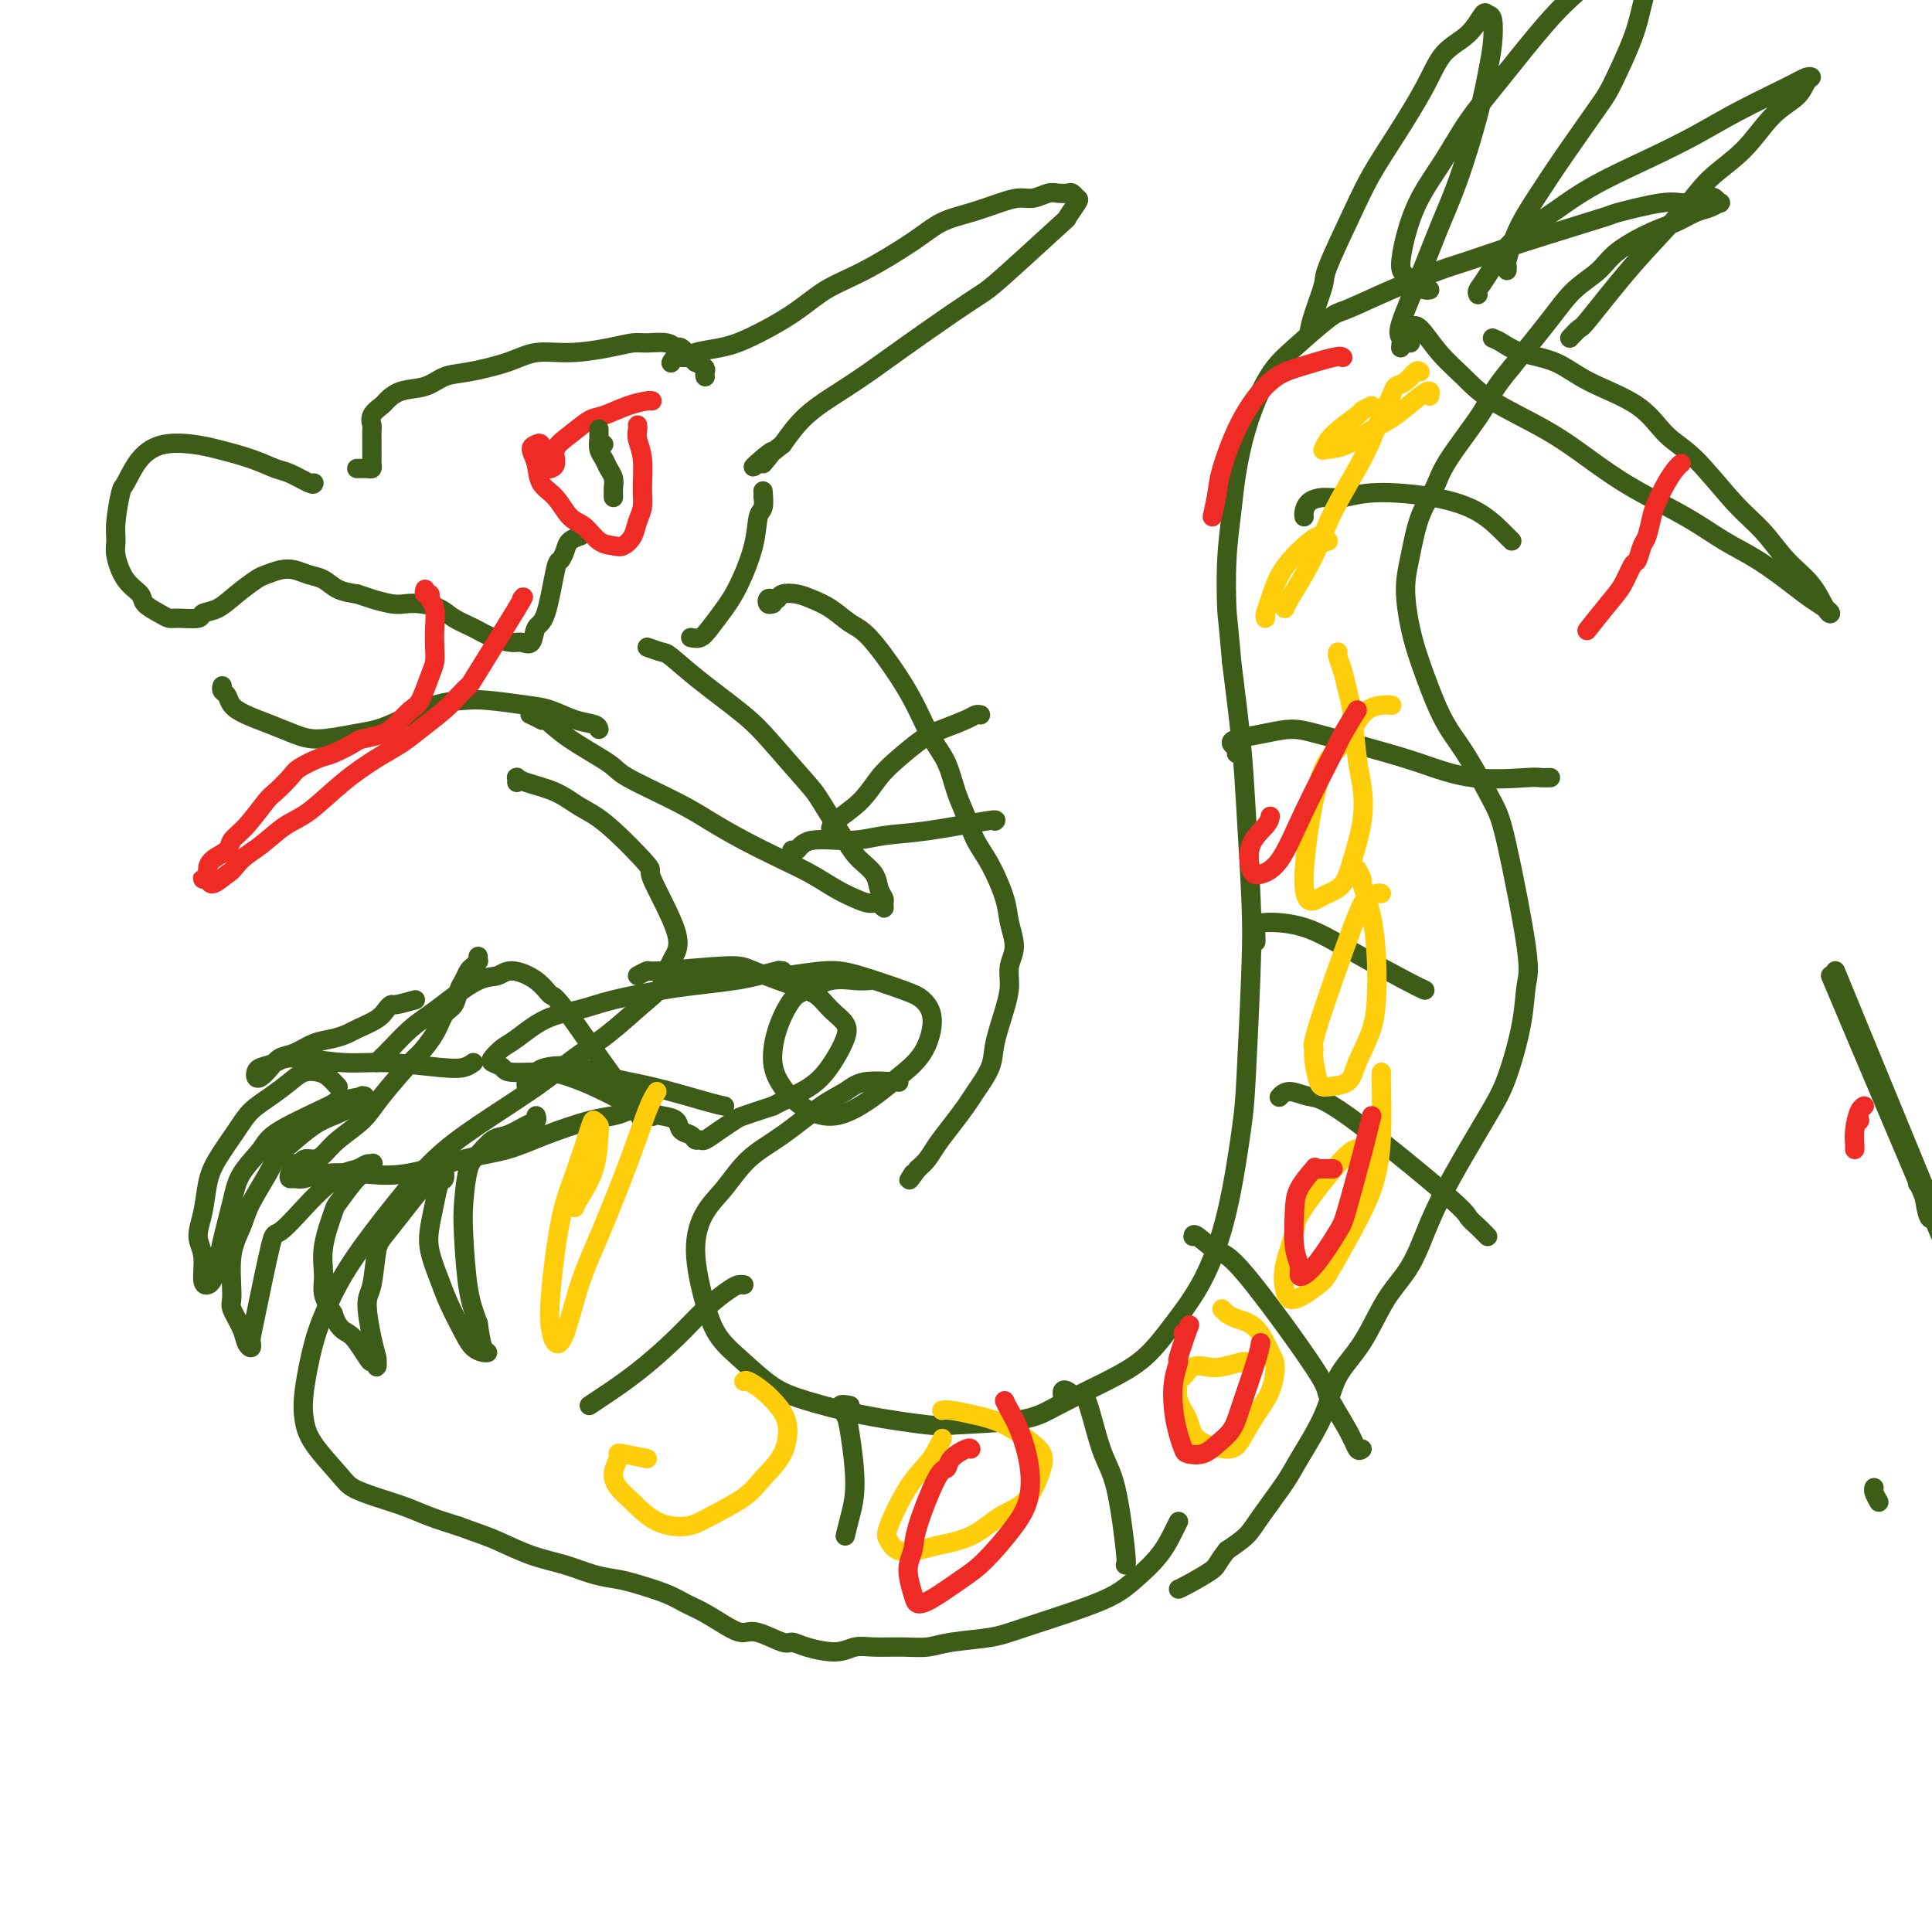 <svg viewBox='0 0 400 400' version='1.1' xmlns='http://www.w3.org/2000/svg' xmlns:xlink='http://www.w3.org/1999/xlink'><g fill='none' stroke='#3D5C18' stroke-width='4' stroke-linecap='round' stroke-linejoin='round'><path d='M397,245c0.337,-0.091 0.674,-0.182 1,1c0.326,1.182 0.641,3.636 1,5c0.359,1.364 0.762,1.637 1,1c0.238,-0.637 0.313,-2.185 0,-3c-0.313,-0.815 -1.012,-0.899 -1,-1c0.012,-0.101 0.734,-0.220 1,0c0.266,0.220 0.076,0.777 0,1c-0.076,0.223 -0.038,0.111 0,0'/><path d='M380,201c15.327,37.295 30.654,74.589 40,97c9.346,22.411 12.711,29.937 0,0c-12.711,-29.937 -41.500,-97.338 -41,-96c0.500,1.338 30.288,71.416 41,97c10.712,25.584 2.348,6.675 -1,0c-3.348,-6.675 -1.682,-1.117 -1,1c0.682,2.117 0.379,0.794 0,1c-0.379,0.206 -0.833,1.940 -1,3c-0.167,1.060 -0.048,1.446 0,2c0.048,0.554 0.024,1.277 0,2'/><path d='M65,100c-0.033,0.209 -0.066,0.417 -1,0c-0.934,-0.417 -2.768,-1.460 -4,-2c-1.232,-0.540 -1.861,-0.577 -3,-1c-1.139,-0.423 -2.787,-1.231 -5,-2c-2.213,-0.769 -4.992,-1.498 -7,-2c-2.008,-0.502 -3.245,-0.777 -5,-1c-1.755,-0.223 -4.029,-0.395 -6,0c-1.971,0.395 -3.638,1.355 -5,3c-1.362,1.645 -2.419,3.975 -3,5c-0.581,1.025 -0.687,0.746 -1,2c-0.313,1.254 -0.833,4.041 -1,6c-0.167,1.959 0.019,3.091 0,4c-0.019,0.909 -0.244,1.595 0,3c0.244,1.405 0.958,3.529 2,5c1.042,1.471 2.412,2.289 3,3c0.588,0.711 0.393,1.316 1,2c0.607,0.684 2.017,1.448 3,2c0.983,0.552 1.540,0.893 2,1c0.460,0.107 0.825,-0.018 2,0c1.175,0.018 3.162,0.180 4,0c0.838,-0.180 0.527,-0.702 1,-1c0.473,-0.298 1.729,-0.370 3,-1c1.271,-0.630 2.556,-1.816 4,-3c1.444,-1.184 3.047,-2.367 4,-3c0.953,-0.633 1.256,-0.718 2,-1c0.744,-0.282 1.931,-0.763 3,-1c1.069,-0.237 2.021,-0.232 3,0c0.979,0.232 1.984,0.691 3,1c1.016,0.309 2.043,0.468 3,1c0.957,0.532 1.845,1.438 3,2c1.155,0.562 2.578,0.781 4,1'/><path d='M74,123c2.952,0.940 2.331,0.790 3,1c0.669,0.210 2.629,0.780 4,1c1.371,0.220 2.155,0.089 3,0c0.845,-0.089 1.751,-0.137 3,0c1.249,0.137 2.842,0.457 4,1c1.158,0.543 1.881,1.307 3,2c1.119,0.693 2.632,1.313 4,2c1.368,0.687 2.589,1.441 4,2c1.411,0.559 3.011,0.921 4,1c0.989,0.079 1.368,-0.127 2,0c0.632,0.127 1.517,0.585 2,0c0.483,-0.585 0.563,-2.215 1,-3c0.437,-0.785 1.229,-0.725 2,-3c0.771,-2.275 1.521,-6.887 2,-9c0.479,-2.113 0.689,-1.729 1,-2c0.311,-0.271 0.724,-1.197 1,-2c0.276,-0.803 0.414,-1.483 1,-2c0.586,-0.517 1.619,-0.870 2,-1c0.381,-0.130 0.109,-0.037 0,0c-0.109,0.037 -0.054,0.019 0,0'/><path d='M112,149c0.221,0.114 0.442,0.228 0,0c-0.442,-0.228 -1.547,-0.797 -2,-1c-0.453,-0.203 -0.254,-0.041 0,0c0.254,0.041 0.565,-0.038 1,0c0.435,0.038 0.996,0.194 2,1c1.004,0.806 2.451,2.263 5,4c2.549,1.737 6.202,3.755 8,5c1.798,1.245 1.743,1.716 4,3c2.257,1.284 6.826,3.382 10,5c3.174,1.618 4.953,2.755 7,4c2.047,1.245 4.361,2.599 7,4c2.639,1.401 5.603,2.849 8,4c2.397,1.151 4.228,2.006 6,3c1.772,0.994 3.484,2.127 5,3c1.516,0.873 2.837,1.485 4,2c1.163,0.515 2.169,0.934 3,1c0.831,0.066 1.487,-0.222 2,0c0.513,0.222 0.882,0.955 1,1c0.118,0.045 -0.016,-0.596 0,-1c0.016,-0.404 0.184,-0.571 0,-1c-0.184,-0.429 -0.718,-1.120 -1,-2c-0.282,-0.880 -0.312,-1.949 -1,-3c-0.688,-1.051 -2.035,-2.083 -3,-3c-0.965,-0.917 -1.548,-1.719 -3,-4c-1.452,-2.281 -3.773,-6.040 -5,-8c-1.227,-1.960 -1.362,-2.119 -3,-4c-1.638,-1.881 -4.780,-5.484 -7,-8c-2.220,-2.516 -3.517,-3.945 -6,-6c-2.483,-2.055 -6.150,-4.736 -9,-7c-2.850,-2.264 -4.883,-4.109 -6,-5c-1.117,-0.891 -1.319,-0.826 -2,-1c-0.681,-0.174 -1.840,-0.587 -3,-1'/><path d='M46,142c-0.099,0.357 -0.198,0.714 0,1c0.198,0.286 0.692,0.500 1,1c0.308,0.500 0.432,1.287 1,2c0.568,0.713 1.582,1.351 3,2c1.418,0.649 3.239,1.310 5,2c1.761,0.690 3.462,1.410 5,2c1.538,0.590 2.913,1.052 5,1c2.087,-0.052 4.887,-0.616 7,-1c2.113,-0.384 3.541,-0.587 5,-1c1.459,-0.413 2.949,-1.036 5,-2c2.051,-0.964 4.662,-2.271 7,-3c2.338,-0.729 4.403,-0.882 6,-1c1.597,-0.118 2.725,-0.200 5,0c2.275,0.200 5.695,0.684 8,1c2.305,0.316 3.494,0.466 5,1c1.506,0.534 3.329,1.451 5,2c1.671,0.549 3.192,0.728 4,1c0.808,0.272 0.904,0.636 1,1'/><path d='M139,75c-0.060,0.120 -0.121,0.240 0,0c0.121,-0.240 0.422,-0.838 1,-1c0.578,-0.162 1.433,0.114 2,0c0.567,-0.114 0.844,-0.617 2,-1c1.156,-0.383 3.189,-0.645 5,-1c1.811,-0.355 3.400,-0.804 6,-2c2.600,-1.196 6.210,-3.139 9,-5c2.790,-1.861 4.761,-3.639 7,-5c2.239,-1.361 4.745,-2.304 8,-4c3.255,-1.696 7.259,-4.143 10,-6c2.741,-1.857 4.217,-3.124 6,-4c1.783,-0.876 3.871,-1.363 6,-2c2.129,-0.637 4.299,-1.425 6,-2c1.701,-0.575 2.932,-0.939 4,-1c1.068,-0.061 1.974,0.179 3,0c1.026,-0.179 2.173,-0.776 3,-1c0.827,-0.224 1.334,-0.073 2,0c0.666,0.073 1.491,0.070 2,0c0.509,-0.070 0.703,-0.206 1,0c0.297,0.206 0.697,0.755 1,1c0.303,0.245 0.508,0.186 0,1c-0.508,0.814 -1.730,2.500 -2,3c-0.270,0.500 0.411,-0.187 -2,2c-2.411,2.187 -7.914,7.250 -11,10c-3.086,2.750 -3.754,3.189 -5,4c-1.246,0.811 -3.070,1.993 -6,4c-2.930,2.007 -6.965,4.839 -10,7c-3.035,2.161 -5.071,3.651 -7,5c-1.929,1.349 -3.750,2.555 -6,4c-2.250,1.445 -4.929,3.127 -7,5c-2.071,1.873 -3.536,3.936 -5,6'/><path d='M162,92c-10.111,8.133 -4.889,3.467 -3,2c1.889,-1.467 0.444,0.267 -1,2'/><path d='M158,103c0.007,-0.339 0.015,-0.678 0,-1c-0.015,-0.322 -0.051,-0.628 0,0c0.051,0.628 0.191,2.190 0,3c-0.191,0.810 -0.712,0.867 -1,2c-0.288,1.133 -0.342,3.341 -1,6c-0.658,2.659 -1.919,5.771 -3,8c-1.081,2.229 -1.980,3.577 -3,5c-1.020,1.423 -2.159,2.922 -3,4c-0.841,1.078 -1.383,1.737 -2,2c-0.617,0.263 -1.308,0.132 -2,0'/><path d='M74,97c-0.119,0.000 -0.238,0.001 0,0c0.238,-0.001 0.834,-0.003 1,0c0.166,0.003 -0.099,0.012 0,0c0.099,-0.012 0.562,-0.043 1,0c0.438,0.043 0.849,0.162 1,0c0.151,-0.162 0.040,-0.606 0,-1c-0.040,-0.394 -0.011,-0.740 0,-1c0.011,-0.260 0.003,-0.436 0,-1c-0.003,-0.564 -0.003,-1.516 0,-2c0.003,-0.484 0.008,-0.501 0,-1c-0.008,-0.499 -0.028,-1.481 0,-2c0.028,-0.519 0.106,-0.577 0,-1c-0.106,-0.423 -0.395,-1.211 0,-2c0.395,-0.789 1.473,-1.577 2,-2c0.527,-0.423 0.503,-0.480 1,-1c0.497,-0.520 1.514,-1.504 3,-2c1.486,-0.496 3.441,-0.505 5,-1c1.559,-0.495 2.721,-1.477 4,-2c1.279,-0.523 2.676,-0.588 5,-1c2.324,-0.412 5.574,-1.172 8,-2c2.426,-0.828 4.027,-1.724 6,-2c1.973,-0.276 4.318,0.069 7,0c2.682,-0.069 5.703,-0.550 8,-1c2.297,-0.450 3.871,-0.868 5,-1c1.129,-0.132 1.812,0.024 3,0c1.188,-0.024 2.882,-0.227 4,0c1.118,0.227 1.661,0.886 2,1c0.339,0.114 0.476,-0.315 1,0c0.524,0.315 1.435,1.376 2,2c0.565,0.624 0.782,0.812 1,1'/><path d='M144,75c2.467,1.022 2.133,1.578 2,2c-0.133,0.422 -0.067,0.711 0,1'/></g>
<g fill='none' stroke='#EE2B24' stroke-width='4' stroke-linecap='round' stroke-linejoin='round'><path d='M385,232c-0.135,-0.728 -0.271,-1.457 0,-2c0.271,-0.543 0.948,-0.902 1,-1c0.052,-0.098 -0.522,0.065 -1,1c-0.478,0.935 -0.860,2.642 -1,4c-0.140,1.358 -0.038,2.366 0,3c0.038,0.634 0.011,0.896 0,1c-0.011,0.104 -0.005,0.052 0,0'/><path d='M114,97c-0.130,0.040 -0.260,0.081 0,0c0.260,-0.081 0.910,-0.283 1,-1c0.090,-0.717 -0.381,-1.950 0,-3c0.381,-1.050 1.615,-1.917 3,-3c1.385,-1.083 2.921,-2.381 4,-3c1.079,-0.619 1.702,-0.558 3,-1c1.298,-0.442 3.273,-1.388 5,-2c1.727,-0.612 3.208,-0.889 4,-1c0.792,-0.111 0.896,-0.055 1,0'/><path d='M115,95c-0.334,0.054 -0.669,0.107 -1,0c-0.331,-0.107 -0.660,-0.375 -1,-1c-0.340,-0.625 -0.692,-1.608 -1,-2c-0.308,-0.392 -0.571,-0.192 -1,0c-0.429,0.192 -1.024,0.377 -1,1c0.024,0.623 0.667,1.685 1,3c0.333,1.315 0.357,2.885 1,4c0.643,1.115 1.905,1.777 3,3c1.095,1.223 2.022,3.009 3,4c0.978,0.991 2.006,1.189 3,2c0.994,0.811 1.954,2.237 3,3c1.046,0.763 2.179,0.865 3,1c0.821,0.135 1.330,0.303 2,0c0.670,-0.303 1.501,-1.077 2,-2c0.499,-0.923 0.666,-1.994 1,-3c0.334,-1.006 0.836,-1.947 1,-3c0.164,-1.053 -0.008,-2.219 0,-4c0.008,-1.781 0.198,-4.179 0,-6c-0.198,-1.821 -0.784,-3.067 -1,-4c-0.216,-0.933 -0.062,-1.552 0,-2c0.062,-0.448 0.031,-0.724 0,-1'/></g>
<g fill='none' stroke='#3D5C18' stroke-width='4' stroke-linecap='round' stroke-linejoin='round'><path d='M160,125c-0.400,0.111 -0.799,0.222 -1,0c-0.201,-0.222 -0.202,-0.778 0,-1c0.202,-0.222 0.609,-0.110 1,0c0.391,0.110 0.768,0.216 1,0c0.232,-0.216 0.320,-0.756 1,-1c0.680,-0.244 1.954,-0.194 3,0c1.046,0.194 1.865,0.532 3,1c1.135,0.468 2.586,1.067 4,2c1.414,0.933 2.790,2.198 4,3c1.210,0.802 2.253,1.139 4,3c1.747,1.861 4.197,5.246 6,8c1.803,2.754 2.958,4.879 4,7c1.042,2.121 1.969,4.240 3,6c1.031,1.760 2.166,3.160 3,5c0.834,1.840 1.369,4.119 2,6c0.631,1.881 1.359,3.362 2,5c0.641,1.638 1.196,3.431 2,5c0.804,1.569 1.858,2.912 3,5c1.142,2.088 2.373,4.921 3,7c0.627,2.079 0.649,3.403 1,5c0.351,1.597 1.029,3.466 1,5c-0.029,1.534 -0.765,2.733 -1,4c-0.235,1.267 0.032,2.601 0,4c-0.032,1.399 -0.364,2.863 -1,5c-0.636,2.137 -1.577,4.949 -2,7c-0.423,2.051 -0.330,3.343 -1,5c-0.670,1.657 -2.105,3.679 -3,5c-0.895,1.321 -1.251,1.940 -2,3c-0.749,1.060 -1.892,2.563 -3,4c-1.108,1.437 -2.183,2.810 -3,4c-0.817,1.190 -1.376,2.197 -2,3c-0.624,0.803 -1.312,1.401 -2,2'/><path d='M190,242c-2.667,3.667 -1.833,2.333 -1,1'/><path d='M107,162c-0.006,-0.428 -0.011,-0.856 0,-1c0.011,-0.144 0.039,-0.005 0,0c-0.039,0.005 -0.143,-0.125 0,0c0.143,0.125 0.534,0.504 2,1c1.466,0.496 4.005,1.108 6,2c1.995,0.892 3.444,2.066 5,3c1.556,0.934 3.220,1.630 6,4c2.780,2.370 6.677,6.413 8,8c1.323,1.587 0.072,0.719 1,3c0.928,2.281 4.036,7.712 5,11c0.964,3.288 -0.214,4.433 -1,6c-0.786,1.567 -1.179,3.556 -2,5c-0.821,1.444 -2.068,2.341 -4,4c-1.932,1.659 -4.548,4.079 -7,6c-2.452,1.921 -4.738,3.344 -7,5c-2.262,1.656 -4.499,3.546 -8,6c-3.501,2.454 -8.268,5.473 -12,8c-3.732,2.527 -6.431,4.561 -9,7c-2.569,2.439 -5.007,5.281 -8,9c-2.993,3.719 -6.540,8.314 -9,12c-2.460,3.686 -3.833,6.461 -5,9c-1.167,2.539 -2.128,4.840 -3,8c-0.872,3.160 -1.655,7.178 -2,10c-0.345,2.822 -0.250,4.447 0,6c0.250,1.553 0.657,3.035 2,5c1.343,1.965 3.624,4.413 5,6c1.376,1.587 1.847,2.312 3,3c1.153,0.688 2.990,1.339 5,2c2.010,0.661 4.195,1.332 6,2c1.805,0.668 3.230,1.334 5,2c1.770,0.666 3.885,1.333 6,2'/><path d='M95,316c4.883,1.760 6.091,2.159 8,3c1.909,0.841 4.518,2.122 7,3c2.482,0.878 4.838,1.351 7,2c2.162,0.649 4.129,1.472 6,2c1.871,0.528 3.647,0.759 5,1c1.353,0.241 2.284,0.491 4,1c1.716,0.509 4.217,1.275 6,2c1.783,0.725 2.849,1.408 4,2c1.151,0.592 2.389,1.095 4,2c1.611,0.905 3.597,2.214 5,3c1.403,0.786 2.224,1.050 3,1c0.776,-0.050 1.505,-0.415 3,0c1.495,0.415 3.754,1.610 5,2c1.246,0.390 1.479,-0.025 2,0c0.521,0.025 1.331,0.490 3,1c1.669,0.510 4.196,1.066 6,1c1.804,-0.066 2.884,-0.753 4,-1c1.116,-0.247 2.269,-0.055 4,0c1.731,0.055 4.042,-0.028 6,0c1.958,0.028 3.565,0.167 5,0c1.435,-0.167 2.698,-0.639 5,-1c2.302,-0.361 5.643,-0.612 8,-1c2.357,-0.388 3.730,-0.913 7,-2c3.270,-1.087 8.438,-2.735 12,-4c3.562,-1.265 5.518,-2.146 7,-3c1.482,-0.854 2.490,-1.683 4,-3c1.510,-1.317 3.522,-3.124 5,-5c1.478,-1.876 2.422,-3.822 3,-5c0.578,-1.178 0.789,-1.589 1,-2'/><path d='M186,224c0.162,0.047 0.324,0.094 -1,0c-1.324,-0.094 -4.135,-0.331 -6,0c-1.865,0.331 -2.785,1.228 -4,2c-1.215,0.772 -2.727,1.418 -5,3c-2.273,1.582 -5.308,4.101 -8,6c-2.692,1.899 -5.041,3.178 -7,5c-1.959,1.822 -3.526,4.188 -5,6c-1.474,1.812 -2.854,3.071 -4,5c-1.146,1.929 -2.058,4.530 -2,8c0.058,3.470 1.087,7.811 2,11c0.913,3.189 1.710,5.228 3,7c1.290,1.772 3.074,3.277 5,5c1.926,1.723 3.994,3.663 6,5c2.006,1.337 3.950,2.069 7,3c3.050,0.931 7.206,2.060 12,3c4.794,0.940 10.226,1.690 13,2c2.774,0.310 2.891,0.178 6,0c3.109,-0.178 9.211,-0.404 13,-1c3.789,-0.596 5.264,-1.563 8,-3c2.736,-1.437 6.731,-3.343 10,-5c3.269,-1.657 5.811,-3.065 8,-5c2.189,-1.935 4.025,-4.396 6,-7c1.975,-2.604 4.088,-5.351 6,-9c1.912,-3.649 3.623,-8.202 5,-14c1.377,-5.798 2.418,-12.843 3,-17c0.582,-4.157 0.704,-5.425 1,-11c0.296,-5.575 0.767,-15.455 1,-22c0.233,-6.545 0.227,-9.754 0,-15c-0.227,-5.246 -0.677,-12.528 -1,-18c-0.323,-5.472 -0.521,-9.135 -1,-14c-0.479,-4.865 -1.240,-10.933 -2,-17'/><path d='M255,137c-0.832,-9.601 -0.911,-9.104 -1,-11c-0.089,-1.896 -0.187,-6.187 0,-10c0.187,-3.813 0.658,-7.150 1,-10c0.342,-2.850 0.555,-5.214 1,-8c0.445,-2.786 1.120,-5.994 2,-9c0.880,-3.006 1.963,-5.811 3,-8c1.037,-2.189 2.026,-3.761 3,-5c0.974,-1.239 1.933,-2.146 4,-4c2.067,-1.854 5.240,-4.656 7,-6c1.760,-1.344 2.105,-1.232 4,-2c1.895,-0.768 5.341,-2.417 9,-4c3.659,-1.583 7.533,-3.102 10,-4c2.467,-0.898 3.528,-1.177 6,-2c2.472,-0.823 6.355,-2.192 12,-4c5.645,-1.808 13.053,-4.057 16,-5c2.947,-0.943 1.434,-0.579 3,-1c1.566,-0.421 6.213,-1.625 9,-2c2.787,-0.375 3.715,0.081 5,0c1.285,-0.081 2.927,-0.698 4,-1c1.073,-0.302 1.575,-0.289 2,0c0.425,0.289 0.771,0.854 1,1c0.229,0.146 0.340,-0.128 0,0c-0.340,0.128 -1.130,0.659 -2,1c-0.870,0.341 -1.820,0.492 -3,1c-1.180,0.508 -2.591,1.373 -4,2c-1.409,0.627 -2.817,1.016 -5,2c-2.183,0.984 -5.140,2.562 -7,4c-1.860,1.438 -2.622,2.736 -4,4c-1.378,1.264 -3.371,2.494 -5,4c-1.629,1.506 -2.894,3.287 -5,6c-2.106,2.713 -5.053,6.356 -8,10'/><path d='M313,76c-4.375,5.224 -4.313,6.282 -6,9c-1.687,2.718 -5.122,7.094 -7,10c-1.878,2.906 -2.200,4.341 -3,6c-0.800,1.659 -2.080,3.543 -3,6c-0.920,2.457 -1.481,5.489 -2,8c-0.519,2.511 -0.996,4.502 -1,7c-0.004,2.498 0.465,5.503 1,8c0.535,2.497 1.137,4.485 2,7c0.863,2.515 1.986,5.556 3,8c1.014,2.444 1.919,4.289 3,6c1.081,1.711 2.339,3.287 4,6c1.661,2.713 3.726,6.562 5,9c1.274,2.438 1.758,3.467 3,9c1.242,5.533 3.241,15.572 4,21c0.759,5.428 0.276,6.244 0,8c-0.276,1.756 -0.345,4.451 -1,8c-0.655,3.549 -1.896,7.953 -3,11c-1.104,3.047 -2.073,4.737 -4,8c-1.927,3.263 -4.814,8.100 -7,12c-2.186,3.900 -3.671,6.862 -5,10c-1.329,3.138 -2.503,6.453 -4,9c-1.497,2.547 -3.318,4.327 -5,7c-1.682,2.673 -3.224,6.238 -5,9c-1.776,2.762 -3.785,4.721 -5,7c-1.215,2.279 -1.636,4.879 -3,8c-1.364,3.121 -3.669,6.765 -5,9c-1.331,2.235 -1.687,3.063 -3,5c-1.313,1.937 -3.584,4.983 -5,7c-1.416,2.017 -1.976,3.005 -3,4c-1.024,0.995 -2.512,1.998 -4,3'/><path d='M254,321c-2.262,2.905 -1.917,3.167 -3,4c-1.083,0.833 -3.595,2.238 -5,3c-1.405,0.762 -1.702,0.881 -2,1'/><path d='M388,308c-0.083,0.250 -0.167,0.500 0,1c0.167,0.500 0.583,1.250 1,2'/><path d='M180,203c-0.835,0.054 -1.670,0.108 -3,0c-1.330,-0.108 -3.156,-0.378 -5,0c-1.844,0.378 -3.704,1.406 -5,2c-1.296,0.594 -2.026,0.756 -3,2c-0.974,1.244 -2.193,3.570 -3,6c-0.807,2.430 -1.203,4.965 -1,7c0.203,2.035 1.003,3.571 2,5c0.997,1.429 2.189,2.752 4,4c1.811,1.248 4.242,2.421 7,2c2.758,-0.421 5.844,-2.434 8,-4c2.156,-1.566 3.383,-2.683 5,-4c1.617,-1.317 3.623,-2.832 5,-5c1.377,-2.168 2.123,-4.988 2,-7c-0.123,-2.012 -1.115,-3.215 -2,-4c-0.885,-0.785 -1.663,-1.152 -4,-2c-2.337,-0.848 -6.235,-2.176 -9,-3c-2.765,-0.824 -4.398,-1.145 -7,-1c-2.602,0.145 -6.172,0.756 -8,1c-1.828,0.244 -1.914,0.122 -2,0'/><path d='M162,201c-0.518,0.024 -1.036,0.048 -1,0c0.036,-0.048 0.626,-0.168 0,0c-0.626,0.168 -2.469,0.625 -4,1c-1.531,0.375 -2.749,0.667 -5,1c-2.251,0.333 -5.535,0.706 -8,1c-2.465,0.294 -4.113,0.509 -7,1c-2.887,0.491 -7.014,1.258 -10,2c-2.986,0.742 -4.832,1.459 -7,2c-2.168,0.541 -4.660,0.904 -7,2c-2.340,1.096 -4.529,2.923 -6,4c-1.471,1.077 -2.225,1.403 -3,2c-0.775,0.597 -1.573,1.466 -2,2c-0.427,0.534 -0.485,0.734 0,1c0.485,0.266 1.513,0.598 2,1c0.487,0.402 0.433,0.874 2,1c1.567,0.126 4.753,-0.093 7,0c2.247,0.093 3.553,0.497 5,1c1.447,0.503 3.036,1.103 5,2c1.964,0.897 4.304,2.089 6,3c1.696,0.911 2.748,1.539 4,2c1.252,0.461 2.702,0.754 4,1c1.298,0.246 2.442,0.444 3,1c0.558,0.556 0.529,1.471 1,2c0.471,0.529 1.441,0.672 2,1c0.559,0.328 0.706,0.841 1,1c0.294,0.159 0.733,-0.037 1,0c0.267,0.037 0.362,0.305 1,0c0.638,-0.305 1.821,-1.185 3,-2c1.179,-0.815 2.356,-1.566 3,-2c0.644,-0.434 0.755,-0.553 2,-1c1.245,-0.447 3.622,-1.224 6,-2'/><path d='M160,229c2.825,-1.420 2.889,-1.472 4,-2c1.111,-0.528 3.269,-1.534 5,-3c1.731,-1.466 3.034,-3.394 4,-5c0.966,-1.606 1.596,-2.890 2,-4c0.404,-1.110 0.582,-2.045 0,-3c-0.582,-0.955 -1.924,-1.931 -3,-3c-1.076,-1.069 -1.886,-2.230 -3,-3c-1.114,-0.770 -2.532,-1.149 -5,-2c-2.468,-0.851 -5.987,-2.173 -8,-3c-2.013,-0.827 -2.519,-1.160 -6,-1c-3.481,0.160 -9.937,0.812 -13,1c-3.063,0.188 -2.732,-0.089 -3,0c-0.268,0.089 -1.134,0.545 -2,1'/><path d='M99,198c-0.024,0.448 -0.048,0.897 0,1c0.048,0.103 0.167,-0.139 0,0c-0.167,0.139 -0.621,0.660 -1,1c-0.379,0.340 -0.682,0.498 -1,1c-0.318,0.502 -0.650,1.347 -1,2c-0.350,0.653 -0.717,1.114 -1,2c-0.283,0.886 -0.481,2.197 -1,3c-0.519,0.803 -1.360,1.099 -2,2c-0.640,0.901 -1.078,2.407 -2,4c-0.922,1.593 -2.326,3.273 -3,4c-0.674,0.727 -0.617,0.503 -2,2c-1.383,1.497 -4.204,4.717 -6,7c-1.796,2.283 -2.565,3.630 -4,5c-1.435,1.370 -3.536,2.764 -5,4c-1.464,1.236 -2.290,2.315 -3,3c-0.710,0.685 -1.304,0.975 -2,1c-0.696,0.025 -1.494,-0.214 -2,0c-0.506,0.214 -0.722,0.880 -1,1c-0.278,0.120 -0.619,-0.307 -1,0c-0.381,0.307 -0.801,1.347 -1,2c-0.199,0.653 -0.177,0.921 0,1c0.177,0.079 0.509,-0.029 1,0c0.491,0.029 1.143,0.194 2,0c0.857,-0.194 1.921,-0.747 4,-1c2.079,-0.253 5.174,-0.206 8,0c2.826,0.206 5.382,0.570 9,0c3.618,-0.570 8.299,-2.075 12,-3c3.701,-0.925 6.423,-1.270 9,-2c2.577,-0.730 5.010,-1.845 8,-3c2.990,-1.155 6.536,-2.349 9,-3c2.464,-0.651 3.847,-0.757 5,-1c1.153,-0.243 2.077,-0.621 3,-1'/><path d='M130,230c7.750,-1.786 4.126,0.250 3,1c-1.126,0.750 0.247,0.214 1,0c0.753,-0.214 0.884,-0.108 1,0c0.116,0.108 0.215,0.217 0,0c-0.215,-0.217 -0.744,-0.760 -1,-1c-0.256,-0.240 -0.238,-0.177 -1,-1c-0.762,-0.823 -2.302,-2.531 -3,-3c-0.698,-0.469 -0.554,0.300 -3,-3c-2.446,-3.300 -7.483,-10.670 -10,-14c-2.517,-3.330 -2.512,-2.619 -3,-3c-0.488,-0.381 -1.467,-1.855 -3,-3c-1.533,-1.145 -3.620,-1.962 -5,-2c-1.380,-0.038 -2.052,0.701 -3,1c-0.948,0.299 -2.173,0.156 -4,1c-1.827,0.844 -4.258,2.674 -6,4c-1.742,1.326 -2.796,2.148 -4,3c-1.204,0.852 -2.560,1.733 -4,3c-1.440,1.267 -2.965,2.918 -4,4c-1.035,1.082 -1.582,1.595 -2,2c-0.418,0.405 -0.709,0.703 -1,1'/><path d='M70,225c-0.692,-0.743 -1.384,-1.486 -2,-2c-0.616,-0.514 -1.155,-0.798 -2,-1c-0.845,-0.202 -1.996,-0.321 -3,0c-1.004,0.321 -1.862,1.082 -3,2c-1.138,0.918 -2.557,1.993 -4,3c-1.443,1.007 -2.911,1.945 -4,3c-1.089,1.055 -1.799,2.228 -3,4c-1.201,1.772 -2.892,4.141 -4,6c-1.108,1.859 -1.632,3.206 -2,5c-0.368,1.794 -0.579,4.036 -1,6c-0.421,1.964 -1.052,3.649 -1,5c0.052,1.351 0.788,2.368 1,4c0.212,1.632 -0.099,3.879 0,5c0.099,1.121 0.607,1.116 1,1c0.393,-0.116 0.669,-0.343 1,-1c0.331,-0.657 0.715,-1.743 1,-3c0.285,-1.257 0.470,-2.683 1,-5c0.530,-2.317 1.405,-5.525 2,-8c0.595,-2.475 0.911,-4.217 2,-6c1.089,-1.783 2.952,-3.606 4,-5c1.048,-1.394 1.282,-2.359 4,-4c2.718,-1.641 7.920,-3.958 10,-5c2.080,-1.042 1.036,-0.809 2,-1c0.964,-0.191 3.935,-0.805 5,-1c1.065,-0.195 0.226,0.029 0,0c-0.226,-0.029 0.163,-0.312 0,0c-0.163,0.312 -0.879,1.218 -2,2c-1.121,0.782 -2.648,1.441 -4,2c-1.352,0.559 -2.529,1.017 -4,2c-1.471,0.983 -3.235,2.492 -5,4'/><path d='M60,237c-3.007,2.319 -3.026,3.115 -4,5c-0.974,1.885 -2.904,4.859 -4,7c-1.096,2.141 -1.359,3.448 -2,5c-0.641,1.552 -1.661,3.350 -2,6c-0.339,2.650 0.004,6.151 0,8c-0.004,1.849 -0.355,2.047 0,3c0.355,0.953 1.416,2.662 2,4c0.584,1.338 0.692,2.303 1,3c0.308,0.697 0.816,1.124 1,1c0.184,-0.124 0.046,-0.798 0,-1c-0.046,-0.202 0.001,0.069 0,0c-0.001,-0.069 -0.051,-0.479 0,-1c0.051,-0.521 0.204,-1.153 1,-5c0.796,-3.847 2.236,-10.908 3,-14c0.764,-3.092 0.851,-2.215 2,-3c1.149,-0.785 3.358,-3.234 5,-5c1.642,-1.766 2.716,-2.851 4,-4c1.284,-1.149 2.776,-2.362 4,-3c1.224,-0.638 2.178,-0.700 3,-1c0.822,-0.300 1.512,-0.837 2,-1c0.488,-0.163 0.775,0.048 1,0c0.225,-0.048 0.388,-0.354 0,0c-0.388,0.354 -1.327,1.370 -2,2c-0.673,0.630 -1.080,0.874 -2,2c-0.920,1.126 -2.353,3.133 -3,4c-0.647,0.867 -0.508,0.594 -1,2c-0.492,1.406 -1.617,4.490 -2,7c-0.383,2.510 -0.026,4.445 0,6c0.026,1.555 -0.278,2.730 0,4c0.278,1.270 1.139,2.635 2,4'/><path d='M69,272c0.897,2.994 2.139,3.481 3,4c0.861,0.519 1.341,1.072 2,2c0.659,0.928 1.497,2.231 2,3c0.503,0.769 0.671,1.003 1,1c0.329,-0.003 0.818,-0.244 1,0c0.182,0.244 0.058,0.973 0,1c-0.058,0.027 -0.051,-0.649 0,-1c0.051,-0.351 0.146,-0.377 0,-1c-0.146,-0.623 -0.533,-1.842 -1,-4c-0.467,-2.158 -1.014,-5.253 -1,-7c0.014,-1.747 0.588,-2.144 1,-4c0.412,-1.856 0.663,-5.169 1,-7c0.337,-1.831 0.759,-2.178 3,-5c2.241,-2.822 6.299,-8.117 8,-10c1.701,-1.883 1.045,-0.354 1,0c-0.045,0.354 0.521,-0.468 1,-1c0.479,-0.532 0.872,-0.772 1,-1c0.128,-0.228 -0.007,-0.442 0,0c0.007,0.442 0.158,1.540 0,2c-0.158,0.460 -0.625,0.282 -1,1c-0.375,0.718 -0.660,2.332 -1,4c-0.340,1.668 -0.737,3.391 -1,5c-0.263,1.609 -0.394,3.103 0,5c0.394,1.897 1.313,4.197 2,6c0.687,1.803 1.141,3.110 2,5c0.859,1.890 2.122,4.363 3,6c0.878,1.637 1.371,2.439 2,3c0.629,0.561 1.396,0.882 2,1c0.604,0.118 1.047,0.032 1,0c-0.047,-0.032 -0.585,-0.009 -1,-1c-0.415,-0.991 -0.708,-2.995 -1,-5'/><path d='M99,274c-0.704,-1.932 -1.466,-3.762 -2,-7c-0.534,-3.238 -0.842,-7.884 -1,-11c-0.158,-3.116 -0.168,-4.704 0,-7c0.168,-2.296 0.513,-5.302 1,-7c0.487,-1.698 1.115,-2.090 2,-3c0.885,-0.910 2.027,-2.338 3,-3c0.973,-0.662 1.776,-0.559 3,-1c1.224,-0.441 2.868,-1.426 4,-2c1.132,-0.574 1.752,-0.735 2,-1c0.248,-0.265 0.124,-0.632 0,-1'/><path d='M86,207c-1.599,0.441 -3.199,0.881 -4,1c-0.801,0.119 -0.805,-0.084 -1,0c-0.195,0.084 -0.582,0.457 -1,1c-0.418,0.543 -0.866,1.258 -2,2c-1.134,0.742 -2.954,1.512 -4,2c-1.046,0.488 -1.320,0.693 -2,1c-0.680,0.307 -1.768,0.715 -3,1c-1.232,0.285 -2.610,0.448 -4,1c-1.390,0.552 -2.793,1.494 -4,2c-1.207,0.506 -2.219,0.578 -3,1c-0.781,0.422 -1.332,1.196 -2,2c-0.668,0.804 -1.451,1.639 -2,2c-0.549,0.361 -0.862,0.250 -1,0c-0.138,-0.250 -0.100,-0.637 0,-1c0.100,-0.363 0.264,-0.701 1,-1c0.736,-0.299 2.044,-0.560 3,-1c0.956,-0.440 1.558,-1.059 4,-1c2.442,0.059 6.723,0.798 10,1c3.277,0.202 5.548,-0.131 9,0c3.452,0.131 8.083,0.728 11,1c2.917,0.272 4.119,0.221 5,0c0.881,-0.221 1.440,-0.610 2,-1'/><path d='M125,92c-0.423,0.091 -0.845,0.181 -1,0c-0.155,-0.181 -0.042,-0.634 0,-1c0.042,-0.366 0.011,-0.646 0,-1c-0.011,-0.354 -0.004,-0.782 0,-1c0.004,-0.218 0.004,-0.224 0,0c-0.004,0.224 -0.012,0.679 0,1c0.012,0.321 0.046,0.508 0,1c-0.046,0.492 -0.170,1.287 0,2c0.170,0.713 0.634,1.343 1,2c0.366,0.657 0.634,1.342 1,2c0.366,0.658 0.830,1.290 1,2c0.170,0.710 0.046,1.499 0,2c-0.046,0.501 -0.013,0.715 0,1c0.013,0.285 0.007,0.643 0,1'/><path d='M296,60c-0.248,0.059 -0.495,0.119 -1,0c-0.505,-0.119 -1.266,-0.416 -2,-1c-0.734,-0.584 -1.439,-1.455 -2,-2c-0.561,-0.545 -0.977,-0.765 -1,-2c-0.023,-1.235 0.349,-3.486 1,-6c0.651,-2.514 1.583,-5.290 3,-8c1.417,-2.710 3.321,-5.353 5,-8c1.679,-2.647 3.134,-5.298 5,-8c1.866,-2.702 4.145,-5.454 7,-9c2.855,-3.546 6.287,-7.885 9,-11c2.713,-3.115 4.706,-5.007 7,-7c2.294,-1.993 4.887,-4.087 7,-6c2.113,-1.913 3.745,-3.645 5,-5c1.255,-1.355 2.134,-2.332 3,-3c0.866,-0.668 1.718,-1.027 2,-1c0.282,0.027 -0.005,0.438 0,1c0.005,0.562 0.303,1.274 0,3c-0.303,1.726 -1.207,4.466 -2,7c-0.793,2.534 -1.473,4.863 -2,7c-0.527,2.137 -0.899,4.082 -2,7c-1.101,2.918 -2.931,6.809 -4,9c-1.069,2.191 -1.376,2.682 -3,5c-1.624,2.318 -4.565,6.463 -7,10c-2.435,3.537 -4.365,6.467 -6,9c-1.635,2.533 -2.974,4.669 -4,7c-1.026,2.331 -1.738,4.858 -2,6c-0.262,1.142 -0.075,0.898 0,1c0.075,0.102 0.037,0.551 0,1'/><path d='M292,71c-0.499,-0.228 -0.998,-0.456 -1,-1c-0.002,-0.544 0.492,-1.403 1,-2c0.508,-0.597 1.028,-0.930 2,0c0.972,0.930 2.396,3.125 4,5c1.604,1.875 3.389,3.430 5,5c1.611,1.570 3.047,3.153 6,5c2.953,1.847 7.421,3.957 11,6c3.579,2.043 6.268,4.018 9,6c2.732,1.982 5.508,3.969 9,6c3.492,2.031 7.701,4.105 11,6c3.299,1.895 5.689,3.610 8,5c2.311,1.390 4.543,2.453 7,4c2.457,1.547 5.140,3.578 7,5c1.860,1.422 2.897,2.236 4,3c1.103,0.764 2.270,1.477 3,2c0.730,0.523 1.022,0.857 1,1c-0.022,0.143 -0.358,0.094 -1,-1c-0.642,-1.094 -1.591,-3.234 -3,-5c-1.409,-1.766 -3.279,-3.159 -5,-5c-1.721,-1.841 -3.295,-4.130 -5,-6c-1.705,-1.870 -3.543,-3.322 -6,-6c-2.457,-2.678 -5.533,-6.584 -8,-9c-2.467,-2.416 -4.326,-3.343 -6,-5c-1.674,-1.657 -3.162,-4.044 -6,-6c-2.838,-1.956 -7.026,-3.480 -10,-5c-2.974,-1.520 -4.735,-3.036 -7,-4c-2.265,-0.964 -5.033,-1.375 -7,-2c-1.967,-0.625 -3.133,-1.464 -4,-2c-0.867,-0.536 -1.433,-0.768 -2,-1'/><path d='M306,61c-0.118,-0.265 -0.236,-0.530 0,-1c0.236,-0.470 0.825,-1.146 2,-3c1.175,-1.854 2.937,-4.886 5,-7c2.063,-2.114 4.426,-3.309 7,-5c2.574,-1.691 5.357,-3.878 9,-6c3.643,-2.122 8.145,-4.180 12,-6c3.855,-1.820 7.062,-3.402 10,-5c2.938,-1.598 5.608,-3.211 9,-5c3.392,-1.789 7.508,-3.752 10,-5c2.492,-1.248 3.361,-1.779 4,-2c0.639,-0.221 1.048,-0.132 1,0c-0.048,0.132 -0.553,0.309 -1,1c-0.447,0.691 -0.835,1.898 -2,3c-1.165,1.102 -3.108,2.098 -5,4c-1.892,1.902 -3.733,4.710 -6,7c-2.267,2.290 -4.960,4.062 -7,6c-2.040,1.938 -3.428,4.041 -6,7c-2.572,2.959 -6.329,6.772 -10,11c-3.671,4.228 -7.258,8.869 -9,11c-1.742,2.131 -1.641,1.752 -2,2c-0.359,0.248 -1.180,1.124 -2,2'/><path d='M271,69c0.192,-1.057 0.385,-2.114 1,-4c0.615,-1.886 1.653,-4.600 2,-6c0.347,-1.400 0.004,-1.485 1,-4c0.996,-2.515 3.332,-7.460 5,-11c1.668,-3.540 2.670,-5.674 4,-8c1.330,-2.326 2.990,-4.845 5,-8c2.010,-3.155 4.370,-6.947 6,-10c1.630,-3.053 2.531,-5.368 4,-7c1.469,-1.632 3.504,-2.580 5,-4c1.496,-1.420 2.451,-3.310 3,-4c0.549,-0.690 0.693,-0.180 1,0c0.307,0.180 0.778,0.029 1,1c0.222,0.971 0.195,3.064 0,5c-0.195,1.936 -0.557,3.717 -1,6c-0.443,2.283 -0.967,5.070 -2,9c-1.033,3.930 -2.574,9.003 -4,13c-1.426,3.997 -2.736,6.919 -4,10c-1.264,3.081 -2.483,6.321 -4,10c-1.517,3.679 -3.331,7.798 -4,10c-0.669,2.202 -0.191,2.486 0,3c0.191,0.514 0.096,1.257 0,2'/><path d='M220,289c-0.064,-0.381 -0.127,-0.763 0,-1c0.127,-0.237 0.446,-0.330 1,0c0.554,0.330 1.343,1.083 2,1c0.657,-0.083 1.182,-1.003 2,1c0.818,2.003 1.931,6.929 3,10c1.069,3.071 2.096,4.288 3,8c0.904,3.712 1.687,9.918 2,13c0.313,3.082 0.157,3.041 0,3'/><path d='M247,256c0.042,-0.333 0.085,-0.666 1,0c0.915,0.666 2.703,2.330 4,3c1.297,0.670 2.102,0.345 6,5c3.898,4.655 10.890,14.292 14,19c3.110,4.708 2.339,4.489 3,6c0.661,1.511 2.755,4.753 4,7c1.245,2.247 1.641,3.499 2,4c0.359,0.501 0.679,0.250 1,0'/><path d='M265,227c-0.129,0.143 -0.259,0.287 0,0c0.259,-0.287 0.905,-1.003 2,-1c1.095,0.003 2.639,0.725 4,1c1.361,0.275 2.539,0.104 8,4c5.461,3.896 15.206,11.859 20,16c4.794,4.141 4.637,4.461 5,5c0.363,0.539 1.247,1.297 2,2c0.753,0.703 1.377,1.352 2,2'/><path d='M260,195c0.012,-0.227 0.023,-0.454 0,-1c-0.023,-0.546 -0.081,-1.411 0,-2c0.081,-0.589 0.301,-0.901 2,-1c1.699,-0.099 4.878,0.015 8,1c3.122,0.985 6.187,2.842 10,5c3.813,2.158 8.375,4.617 11,6c2.625,1.383 3.312,1.692 4,2'/><path d='M256,156c0.114,-0.334 0.228,-0.668 0,-1c-0.228,-0.332 -0.797,-0.662 -1,-1c-0.203,-0.338 -0.039,-0.684 1,-1c1.039,-0.316 2.951,-0.602 5,-1c2.049,-0.398 4.233,-0.908 6,-1c1.767,-0.092 3.118,0.234 6,1c2.882,0.766 7.296,1.971 11,3c3.704,1.029 6.697,1.884 10,3c3.303,1.116 6.916,2.495 11,3c4.084,0.505 8.638,0.136 11,0c2.362,-0.136 2.532,-0.039 3,0c0.468,0.039 1.234,0.019 2,0'/><path d='M270,107c-0.045,-0.229 -0.091,-0.458 0,-1c0.091,-0.542 0.317,-1.397 1,-2c0.683,-0.603 1.823,-0.952 3,-1c1.177,-0.048 2.392,0.207 4,0c1.608,-0.207 3.611,-0.876 7,-1c3.389,-0.124 8.166,0.297 12,1c3.834,0.703 6.724,1.689 9,3c2.276,1.311 3.936,2.946 5,4c1.064,1.054 1.532,1.527 2,2'/><path d='M176,291c-0.938,-0.173 -1.876,-0.346 -2,0c-0.124,0.346 0.566,1.212 1,2c0.434,0.788 0.611,1.500 1,4c0.389,2.500 0.989,6.788 1,10c0.011,3.212 -0.568,5.346 -1,7c-0.432,1.654 -0.716,2.827 -1,4'/><path d='M154,266c-0.313,-0.028 -0.626,-0.056 -1,0c-0.374,0.056 -0.810,0.196 -2,1c-1.190,0.804 -3.134,2.271 -5,4c-1.866,1.729 -3.655,3.721 -6,6c-2.345,2.279 -5.247,4.844 -8,7c-2.753,2.156 -5.358,3.902 -7,5c-1.642,1.098 -2.321,1.549 -3,2'/><path d='M109,225c-0.070,-0.366 -0.139,-0.733 0,-1c0.139,-0.267 0.488,-0.435 1,-1c0.512,-0.565 1.187,-1.528 3,-2c1.813,-0.472 4.765,-0.452 7,0c2.235,0.452 3.754,1.338 6,2c2.246,0.662 5.220,1.101 9,2c3.780,0.899 8.366,2.257 11,3c2.634,0.743 3.317,0.872 4,1'/><path d='M164,177c-0.075,-0.485 -0.151,-0.970 0,-1c0.151,-0.030 0.528,0.397 1,0c0.472,-0.397 1.038,-1.616 3,-2c1.962,-0.384 5.321,0.068 8,0c2.679,-0.068 4.677,-0.658 7,-1c2.323,-0.342 4.972,-0.438 9,-1c4.028,-0.562 9.437,-1.589 12,-2c2.563,-0.411 2.282,-0.205 2,0'/><path d='M203,148c-0.324,-0.062 -0.649,-0.124 -1,0c-0.351,0.124 -0.730,0.433 -2,1c-1.270,0.567 -3.433,1.393 -5,2c-1.567,0.607 -2.539,0.995 -4,2c-1.461,1.005 -3.411,2.626 -5,4c-1.589,1.374 -2.818,2.502 -4,4c-1.182,1.498 -2.318,3.365 -4,5c-1.682,1.635 -3.909,3.039 -5,4c-1.091,0.961 -1.045,1.481 -1,2'/></g>
<g fill='none' stroke='#FFCD0A' stroke-width='4' stroke-linecap='round' stroke-linejoin='round'><path d='M195,298c0.077,-0.160 0.153,-0.320 0,0c-0.153,0.320 -0.536,1.121 -1,2c-0.464,0.879 -1.010,1.837 -2,3c-0.990,1.163 -2.424,2.533 -4,5c-1.576,2.467 -3.292,6.031 -4,8c-0.708,1.969 -0.407,2.341 0,3c0.407,0.659 0.918,1.603 2,2c1.082,0.397 2.733,0.247 4,0c1.267,-0.247 2.150,-0.589 4,-1c1.850,-0.411 4.668,-0.890 7,-2c2.332,-1.110 4.177,-2.851 6,-4c1.823,-1.149 3.623,-1.704 5,-3c1.377,-1.296 2.330,-3.331 3,-5c0.670,-1.669 1.056,-2.973 1,-4c-0.056,-1.027 -0.554,-1.778 -2,-3c-1.446,-1.222 -3.841,-2.915 -6,-4c-2.159,-1.085 -4.081,-1.561 -6,-2c-1.919,-0.439 -3.834,-0.840 -5,-1c-1.166,-0.160 -1.583,-0.080 -2,0'/><path d='M134,302c-1.991,-0.411 -3.982,-0.823 -5,-1c-1.018,-0.177 -1.064,-0.121 -1,0c0.064,0.121 0.237,0.305 0,1c-0.237,0.695 -0.885,1.900 -1,3c-0.115,1.100 0.304,2.094 1,3c0.696,0.906 1.670,1.723 3,3c1.330,1.277 3.015,3.014 5,4c1.985,0.986 4.269,1.221 6,1c1.731,-0.221 2.910,-0.898 5,-2c2.090,-1.102 5.091,-2.630 7,-4c1.909,-1.370 2.727,-2.583 4,-4c1.273,-1.417 3.000,-3.038 4,-5c1.000,-1.962 1.274,-4.263 1,-6c-0.274,-1.737 -1.094,-2.909 -2,-4c-0.906,-1.091 -1.898,-2.101 -3,-3c-1.102,-0.899 -2.315,-1.685 -3,-2c-0.685,-0.315 -0.843,-0.157 -1,0'/><path d='M258,282c-0.040,-0.109 -0.080,-0.218 -1,0c-0.920,0.218 -2.719,0.763 -4,1c-1.281,0.237 -2.044,0.167 -3,0c-0.956,-0.167 -2.106,-0.429 -3,0c-0.894,0.429 -1.534,1.550 -2,2c-0.466,0.450 -0.760,0.231 -1,1c-0.240,0.769 -0.427,2.528 0,4c0.427,1.472 1.468,2.656 2,4c0.532,1.344 0.555,2.847 2,4c1.445,1.153 4.311,1.956 6,2c1.689,0.044 2.202,-0.671 3,-2c0.798,-1.329 1.880,-3.273 3,-5c1.120,-1.727 2.277,-3.236 3,-5c0.723,-1.764 1.013,-3.783 1,-5c-0.013,-1.217 -0.328,-1.632 -1,-3c-0.672,-1.368 -1.699,-3.690 -3,-5c-1.301,-1.310 -2.874,-1.609 -4,-2c-1.126,-0.391 -1.803,-0.875 -2,-1c-0.197,-0.125 0.087,0.107 0,0c-0.087,-0.107 -0.543,-0.554 -1,-1'/><path d='M282,240c0.079,-0.117 0.157,-0.234 0,-1c-0.157,-0.766 -0.551,-2.183 -3,0c-2.449,2.183 -6.955,7.964 -9,11c-2.045,3.036 -1.631,3.325 -2,5c-0.369,1.675 -1.522,4.734 -2,7c-0.478,2.266 -0.280,3.739 0,5c0.280,1.261 0.642,2.311 2,2c1.358,-0.311 3.713,-1.981 5,-3c1.287,-1.019 1.508,-1.386 3,-4c1.492,-2.614 4.256,-7.474 6,-11c1.744,-3.526 2.467,-5.718 3,-8c0.533,-2.282 0.874,-4.653 1,-8c0.126,-3.347 0.036,-7.671 0,-10c-0.036,-2.329 -0.018,-2.665 0,-3'/><path d='M286,185c-0.232,-0.083 -0.465,-0.167 -1,0c-0.535,0.167 -1.374,0.583 -2,1c-0.626,0.417 -1.041,0.833 -3,6c-1.959,5.167 -5.463,15.083 -7,20c-1.537,4.917 -1.106,4.833 -1,5c0.106,0.167 -0.114,0.585 0,2c0.114,1.415 0.563,3.826 1,5c0.437,1.174 0.863,1.110 2,1c1.137,-0.110 2.985,-0.265 4,-1c1.015,-0.735 1.199,-2.048 2,-4c0.801,-1.952 2.221,-4.541 3,-7c0.779,-2.459 0.917,-4.787 1,-7c0.083,-2.213 0.111,-4.311 0,-7c-0.111,-2.689 -0.360,-5.968 -1,-9c-0.640,-3.032 -1.672,-5.816 -2,-7c-0.328,-1.184 0.049,-0.767 0,-1c-0.049,-0.233 -0.525,-1.117 -1,-2'/><path d='M288,146c0.129,0.018 0.258,0.035 0,0c-0.258,-0.035 -0.902,-0.123 -2,0c-1.098,0.123 -2.648,0.457 -4,2c-1.352,1.543 -2.505,4.295 -4,6c-1.495,1.705 -3.333,2.361 -5,8c-1.667,5.639 -3.163,16.259 -3,21c0.163,4.741 1.984,3.604 3,3c1.016,-0.604 1.226,-0.674 2,-1c0.774,-0.326 2.113,-0.907 3,-2c0.887,-1.093 1.320,-2.697 2,-5c0.680,-2.303 1.605,-5.305 2,-8c0.395,-2.695 0.261,-5.085 0,-7c-0.261,-1.915 -0.648,-3.357 -1,-6c-0.352,-2.643 -0.669,-6.487 -1,-9c-0.331,-2.513 -0.676,-3.694 -1,-5c-0.324,-1.306 -0.626,-2.736 -1,-4c-0.374,-1.264 -0.821,-2.361 -1,-3c-0.179,-0.639 -0.089,-0.819 0,-1'/><path d='M275,112c-0.402,0.173 -0.804,0.346 -1,0c-0.196,-0.346 -0.186,-1.210 -1,-1c-0.814,0.210 -2.453,1.496 -4,3c-1.547,1.504 -3.002,3.228 -4,5c-0.998,1.772 -1.538,3.592 -2,5c-0.462,1.408 -0.846,2.402 -1,3c-0.154,0.598 -0.077,0.799 0,1'/><path d='M266,126c0.159,-0.421 0.318,-0.842 1,-2c0.682,-1.158 1.888,-3.053 3,-5c1.112,-1.947 2.132,-3.945 3,-6c0.868,-2.055 1.584,-4.168 3,-7c1.416,-2.832 3.530,-6.384 5,-9c1.470,-2.616 2.294,-4.296 3,-6c0.706,-1.704 1.292,-3.431 2,-5c0.708,-1.569 1.538,-2.981 2,-4c0.462,-1.019 0.557,-1.644 1,-2c0.443,-0.356 1.235,-0.442 2,-1c0.765,-0.558 1.504,-1.588 2,-2c0.496,-0.412 0.748,-0.206 1,0'/><path d='M284,84c-0.868,0.406 -1.735,0.813 -2,1c-0.265,0.187 0.073,0.156 -1,1c-1.073,0.844 -3.559,2.565 -5,4c-1.441,1.435 -1.839,2.586 -2,3c-0.161,0.414 -0.085,0.093 0,0c0.085,-0.093 0.179,0.042 1,0c0.821,-0.042 2.367,-0.261 4,-1c1.633,-0.739 3.352,-1.999 5,-3c1.648,-1.001 3.225,-1.742 5,-3c1.775,-1.258 3.747,-3.031 5,-4c1.253,-0.969 1.787,-1.134 2,-1c0.213,0.134 0.107,0.567 0,1'/><path d='M119,250c0.111,-0.364 0.223,-0.728 1,-2c0.777,-1.272 2.221,-3.451 3,-6c0.779,-2.549 0.893,-5.468 1,-7c0.107,-1.532 0.205,-1.676 0,-2c-0.205,-0.324 -0.714,-0.829 -1,-1c-0.286,-0.171 -0.350,-0.009 -1,2c-0.650,2.009 -1.884,5.866 -3,9c-1.116,3.134 -2.112,5.544 -3,10c-0.888,4.456 -1.669,10.956 -2,15c-0.331,4.044 -0.212,5.630 0,7c0.212,1.370 0.517,2.524 1,3c0.483,0.476 1.144,0.273 2,-2c0.856,-2.273 1.906,-6.614 3,-10c1.094,-3.386 2.231,-5.815 4,-10c1.769,-4.185 4.168,-10.127 6,-15c1.832,-4.873 3.095,-8.678 4,-11c0.905,-2.322 1.453,-3.161 2,-4'/></g>
<g fill='none' stroke='#EE2B24' stroke-width='4' stroke-linecap='round' stroke-linejoin='round'><path d='M201,300c-0.105,-0.163 -0.211,-0.326 -1,0c-0.789,0.326 -2.263,1.139 -3,2c-0.737,0.861 -0.738,1.768 -1,2c-0.262,0.232 -0.785,-0.212 -2,2c-1.215,2.212 -3.122,7.080 -4,10c-0.878,2.920 -0.726,3.892 -1,5c-0.274,1.108 -0.972,2.351 -1,4c-0.028,1.649 0.615,3.704 1,5c0.385,1.296 0.511,1.832 1,2c0.489,0.168 1.339,-0.031 3,-1c1.661,-0.969 4.131,-2.707 6,-4c1.869,-1.293 3.136,-2.141 5,-4c1.864,-1.859 4.325,-4.728 6,-7c1.675,-2.272 2.565,-3.946 3,-6c0.435,-2.054 0.416,-4.489 0,-7c-0.416,-2.511 -1.227,-5.099 -2,-7c-0.773,-1.901 -1.506,-3.115 -2,-4c-0.494,-0.885 -0.747,-1.443 -1,-2'/><path d='M245,276c0.360,-0.243 0.720,-0.486 1,-1c0.280,-0.514 0.481,-1.300 0,0c-0.481,1.300 -1.643,4.686 -2,6c-0.357,1.314 0.090,0.555 0,1c-0.090,0.445 -0.716,2.095 -1,4c-0.284,1.905 -0.225,4.067 0,6c0.225,1.933 0.615,3.637 1,5c0.385,1.363 0.765,2.385 1,3c0.235,0.615 0.327,0.823 1,1c0.673,0.177 1.928,0.322 3,0c1.072,-0.322 1.961,-1.111 3,-2c1.039,-0.889 2.227,-1.877 3,-3c0.773,-1.123 1.131,-2.379 2,-5c0.869,-2.621 2.248,-6.606 3,-9c0.752,-2.394 0.876,-3.197 1,-4'/><path d='M276,242c-1.132,-0.025 -2.265,-0.050 -3,0c-0.735,0.050 -1.074,0.176 -1,0c0.074,-0.176 0.560,-0.654 0,0c-0.560,0.654 -2.164,2.441 -3,4c-0.836,1.559 -0.902,2.888 -1,5c-0.098,2.112 -0.229,5.005 0,7c0.229,1.995 0.818,3.092 1,4c0.182,0.908 -0.041,1.625 0,2c0.041,0.375 0.347,0.406 1,0c0.653,-0.406 1.652,-1.248 3,-3c1.348,-1.752 3.043,-4.414 4,-6c0.957,-1.586 1.174,-2.095 2,-5c0.826,-2.905 2.261,-8.205 3,-11c0.739,-2.795 0.783,-3.084 1,-4c0.217,-0.916 0.609,-2.458 1,-4'/><path d='M263,169c-0.092,0.533 -0.185,1.067 -1,2c-0.815,0.933 -2.353,2.266 -3,4c-0.647,1.734 -0.405,3.870 0,5c0.405,1.130 0.972,1.256 2,1c1.028,-0.256 2.519,-0.892 4,-3c1.481,-2.108 2.954,-5.689 5,-10c2.046,-4.311 4.666,-9.353 6,-12c1.334,-2.647 1.381,-2.899 2,-4c0.619,-1.101 1.809,-3.050 3,-5'/><path d='M278,74c-0.194,-0.181 -0.388,-0.362 -2,0c-1.612,0.362 -4.641,1.267 -7,2c-2.359,0.733 -4.046,1.293 -6,3c-1.954,1.707 -4.173,4.561 -6,8c-1.827,3.439 -3.261,7.464 -4,10c-0.739,2.536 -0.783,3.582 -1,5c-0.217,1.418 -0.609,3.209 -1,5'/><path d='M88,122c-0.121,0.444 -0.243,0.887 0,1c0.243,0.113 0.849,-0.105 1,0c0.151,0.105 -0.155,0.531 0,1c0.155,0.469 0.772,0.980 1,2c0.228,1.020 0.069,2.550 0,4c-0.069,1.450 -0.048,2.821 0,4c0.048,1.179 0.123,2.168 0,3c-0.123,0.832 -0.443,1.508 -1,3c-0.557,1.492 -1.350,3.801 -2,5c-0.650,1.199 -1.155,1.290 -2,2c-0.845,0.710 -2.029,2.040 -3,3c-0.971,0.960 -1.728,1.552 -3,2c-1.272,0.448 -3.058,0.753 -4,1c-0.942,0.247 -1.038,0.435 -2,1c-0.962,0.565 -2.790,1.507 -4,2c-1.210,0.493 -1.803,0.538 -3,1c-1.197,0.462 -2.998,1.341 -4,2c-1.002,0.659 -1.204,1.097 -2,2c-0.796,0.903 -2.186,2.272 -3,3c-0.814,0.728 -1.051,0.814 -2,2c-0.949,1.186 -2.608,3.473 -4,5c-1.392,1.527 -2.516,2.293 -3,3c-0.484,0.707 -0.329,1.356 -1,2c-0.671,0.644 -2.166,1.283 -3,2c-0.834,0.717 -1.005,1.511 -1,2c0.005,0.489 0.185,0.672 0,1c-0.185,0.328 -0.735,0.801 -1,1c-0.265,0.199 -0.246,0.126 0,0c0.246,-0.126 0.720,-0.303 1,0c0.280,0.303 0.366,1.087 1,1c0.634,-0.087 1.817,-1.043 3,-2'/><path d='M47,181c1.121,-0.555 1.925,-1.943 3,-3c1.075,-1.057 2.422,-1.784 4,-3c1.578,-1.216 3.388,-2.920 5,-4c1.612,-1.080 3.027,-1.537 5,-3c1.973,-1.463 4.503,-3.932 7,-6c2.497,-2.068 4.962,-3.737 7,-5c2.038,-1.263 3.650,-2.122 5,-3c1.350,-0.878 2.439,-1.775 4,-3c1.561,-1.225 3.596,-2.778 5,-4c1.404,-1.222 2.177,-2.115 3,-3c0.823,-0.885 1.695,-1.763 2,-2c0.305,-0.237 0.044,0.167 2,-3c1.956,-3.167 6.130,-9.905 8,-13c1.870,-3.095 1.435,-2.548 1,-2'/><path d='M348,96c0.067,-0.050 0.134,-0.101 0,0c-0.134,0.101 -0.470,0.352 -1,1c-0.530,0.648 -1.255,1.691 -2,3c-0.745,1.309 -1.509,2.884 -2,4c-0.491,1.116 -0.708,1.774 -1,3c-0.292,1.226 -0.658,3.020 -1,4c-0.342,0.980 -0.659,1.144 -1,2c-0.341,0.856 -0.705,2.402 -1,3c-0.295,0.598 -0.521,0.249 -1,1c-0.479,0.751 -1.211,2.603 -2,4c-0.789,1.397 -1.636,2.338 -3,4c-1.364,1.662 -3.247,4.046 -4,5c-0.753,0.954 -0.377,0.477 0,0'/></g>
</svg>